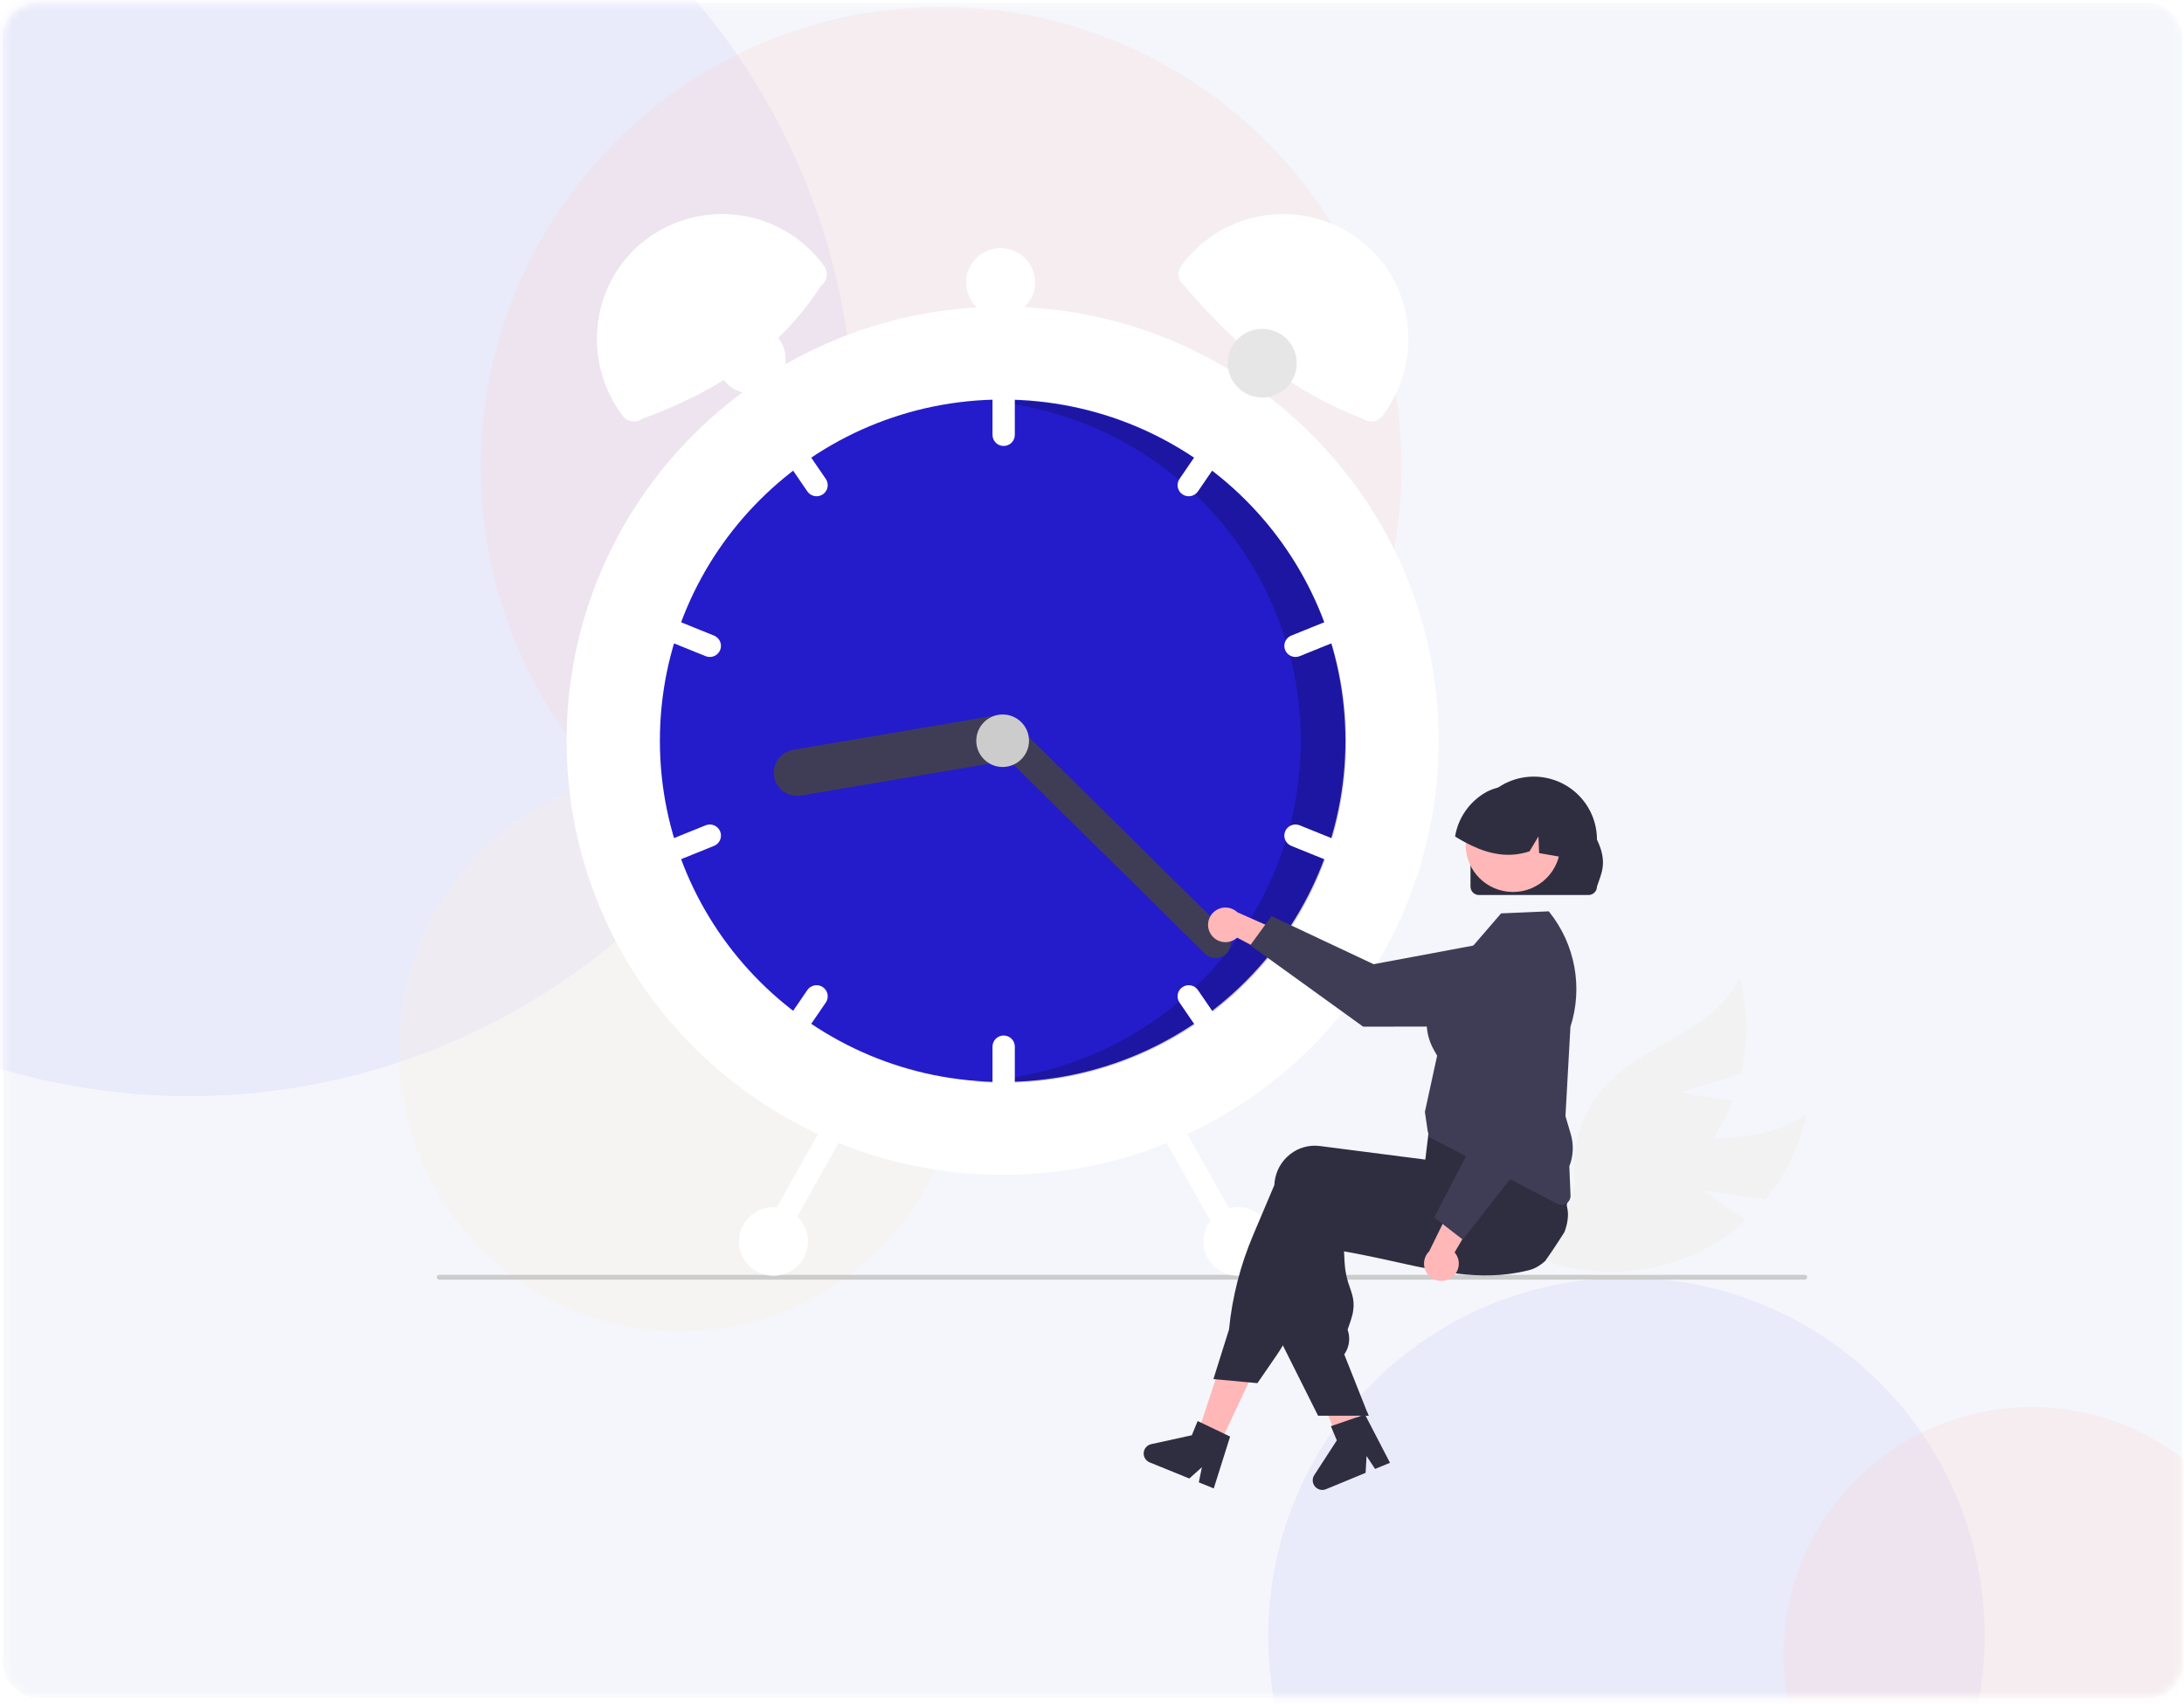<svg xmlns="http://www.w3.org/2000/svg" width="255" height="199" viewBox="0 0 255 199" fill="none"><mask id="mask0_48_2562" style="mask-type:alpha" maskUnits="userSpaceOnUse" x="0" y="0" width="255" height="199"><rect x="0.312" y="0.312" width="254.521" height="197.961" rx="4" fill="#F4F6FB"></rect></mask><g mask="url(#mask0_48_2562)"><rect x="0.312" y="0.312" width="254.521" height="197.961" rx="4" fill="#F4F6FB"></rect><g opacity="0.21"><g opacity="0.4" filter="url(#filter0_f_48_2562)"><circle cx="22.094" cy="50.374" r="77.635" fill="#7161EF"></circle></g><g opacity="0.4" filter="url(#filter1_f_48_2562)"><circle cx="109.882" cy="54.555" r="53.748" fill="#FF8066"></circle></g><g opacity="0.4" filter="url(#filter2_f_48_2562)"><circle cx="79.424" cy="122.635" r="32.846" fill="#FCDA91"></circle></g></g><g opacity="0.21"><g opacity="0.4" filter="url(#filter3_f_48_2562)"><circle cx="189.899" cy="191.041" r="41.823" fill="#7161EF"></circle></g><g opacity="0.4" filter="url(#filter4_f_48_2562)"><circle cx="237.191" cy="193.293" r="28.954" fill="#FF8066"></circle></g><g opacity="0.4" filter="url(#filter5_f_48_2562)"><circle cx="220.783" cy="229.968" r="17.694" fill="#FCDA91"></circle></g></g></g><g clip-path="url(#clip0_48_2562)"><path d="M198.904 138.989L206.082 140.106C208.512 137.177 210.187 133.702 210.961 129.982C205.713 134.26 197.731 131.986 191.367 134.322C189.388 135.065 187.602 136.243 186.142 137.767C184.682 139.291 183.585 141.123 182.932 143.127L179.424 146.884C182.6 148.136 186.01 148.687 189.42 148.5C192.829 148.314 196.158 147.393 199.176 145.802C200.861 144.892 202.423 143.775 203.827 142.477C201.316 140.903 198.904 138.989 198.904 138.989Z" fill="#F2F2F2"></path><path d="M196.357 127.559L203.281 125.372C204.144 121.671 204.086 117.817 203.113 114.144C200.332 120.303 192.17 121.812 187.52 126.729C186.081 128.273 185.01 130.12 184.386 132.133C183.762 134.145 183.601 136.272 183.914 138.355L182.458 143.276C185.86 142.986 189.159 141.966 192.128 140.284C195.096 138.603 197.663 136.3 199.651 133.536C200.752 131.974 201.65 130.281 202.325 128.495C199.372 128.201 196.357 127.559 196.357 127.559Z" fill="#F2F2F2"></path><path d="M211 149.161C211 149.198 210.993 149.234 210.979 149.268C210.965 149.303 210.944 149.334 210.918 149.36C210.892 149.386 210.86 149.406 210.826 149.42C210.792 149.434 210.755 149.442 210.718 149.442H51.282C51.207 149.442 51.135 149.412 51.083 149.359C51.03 149.307 51 149.235 51 149.161C51 149.087 51.03 149.015 51.083 148.963C51.135 148.91 51.207 148.88 51.282 148.88H210.718C210.755 148.88 210.792 148.887 210.826 148.902C210.86 148.916 210.892 148.936 210.918 148.962C210.944 148.988 210.965 149.019 210.979 149.053C210.993 149.088 211 149.124 211 149.161Z" fill="#CCCCCC"></path><path d="M117.067 137.2C145.185 137.2 167.98 114.504 167.98 86.507C167.98 58.51 145.185 35.815 117.067 35.815C88.949 35.815 66.155 58.51 66.155 86.507C66.155 114.504 88.949 137.2 117.067 137.2Z" fill="white"></path><path d="M160.876 86.507C160.881 93.313 159.284 100.026 156.213 106.107C153.142 112.187 148.683 117.467 143.194 121.522C142.826 121.796 142.452 122.062 142.076 122.322C134.735 127.403 126.008 130.126 117.067 130.126C108.126 130.126 99.4 127.403 92.058 122.322C91.682 122.062 91.308 121.796 90.941 121.522C85.455 117.464 80.998 112.183 77.928 106.103C74.858 100.023 73.259 93.312 73.259 86.507C73.259 79.702 74.858 72.991 77.928 66.911C80.998 60.831 85.455 55.55 90.941 51.491C91.308 51.218 91.682 50.951 92.058 50.692C99.4 45.611 108.126 42.888 117.067 42.888C126.008 42.888 134.735 45.611 142.076 50.692C142.452 50.951 142.826 51.218 143.194 51.491C148.683 55.547 153.142 60.826 156.213 66.907C159.284 72.988 160.881 79.701 160.876 86.507Z" fill="white"></path><path d="M117.067 126.354C139.17 126.354 157.087 108.514 157.087 86.507C157.087 64.5 139.17 46.66 117.067 46.66C94.965 46.66 77.048 64.5 77.048 86.507C77.048 108.514 94.965 126.354 117.067 126.354Z" fill="#241CCA"></path><path opacity="0.2" d="M117.172 46.772C116.565 46.772 115.962 46.787 115.362 46.814C125.477 47.699 134.876 52.379 141.654 59.906C148.432 67.433 152.084 77.244 151.868 87.352C151.653 97.46 147.587 107.108 140.494 114.341C133.4 121.575 123.811 125.854 113.667 126.311C114.823 126.411 115.991 126.465 117.172 126.465C127.786 126.465 137.965 122.267 145.47 114.794C152.975 107.321 157.191 97.186 157.191 86.618C157.191 76.05 152.975 65.915 145.47 58.442C137.965 50.97 127.786 46.772 117.172 46.772Z" fill="black"></path><path d="M117.186 43.831C116.84 43.831 116.51 43.968 116.265 44.211C116.021 44.454 115.884 44.784 115.883 45.127V50.786C115.883 51.13 116.021 51.46 116.265 51.703C116.509 51.946 116.84 52.083 117.186 52.083C117.531 52.083 117.862 51.946 118.107 51.703C118.351 51.46 118.488 51.13 118.488 50.786V45.127C118.488 44.784 118.35 44.454 118.106 44.211C117.862 43.968 117.531 43.831 117.186 43.831Z" fill="white"></path><path d="M143.194 51.491C142.827 51.218 142.453 50.951 142.076 50.692C141.85 50.677 141.624 50.721 141.421 50.82C141.217 50.919 141.043 51.069 140.916 51.255L137.717 55.931C137.522 56.215 137.449 56.564 137.514 56.902C137.578 57.24 137.774 57.538 138.06 57.732C138.345 57.926 138.696 57.998 139.036 57.934C139.375 57.87 139.675 57.674 139.869 57.39L143.068 52.715C143.19 52.537 143.265 52.332 143.287 52.119C143.309 51.905 143.277 51.689 143.194 51.491Z" fill="white"></path><path d="M157.729 72.811C157.664 72.653 157.569 72.51 157.449 72.388C157.329 72.267 157.186 72.171 157.029 72.105C156.872 72.039 156.703 72.004 156.532 72.003C156.361 72.002 156.191 72.034 156.033 72.099L150.767 74.228C150.447 74.357 150.192 74.608 150.058 74.925C149.924 75.241 149.921 75.598 150.051 75.916C150.181 76.235 150.433 76.489 150.751 76.623C151.069 76.757 151.427 76.759 151.747 76.63L157.013 74.501C157.333 74.371 157.588 74.12 157.722 73.803C157.856 73.486 157.858 73.129 157.729 72.811Z" fill="white"></path><path d="M96.418 55.931L93.219 51.255C93.091 51.069 92.917 50.919 92.714 50.82C92.51 50.721 92.284 50.677 92.059 50.692C91.682 50.951 91.308 51.218 90.941 51.491C90.858 51.689 90.826 51.905 90.847 52.119C90.869 52.332 90.945 52.537 91.066 52.715L94.266 57.39C94.46 57.674 94.76 57.87 95.099 57.934C95.438 57.998 95.789 57.926 96.075 57.732C96.36 57.538 96.557 57.24 96.621 56.902C96.686 56.564 96.612 56.215 96.418 55.931Z" fill="white"></path><path d="M83.368 74.227L78.101 72.098C77.781 71.969 77.423 71.971 77.105 72.105C76.787 72.239 76.535 72.493 76.405 72.811C76.275 73.13 76.277 73.487 76.412 73.804C76.546 74.121 76.801 74.371 77.121 74.501L82.387 76.63C82.707 76.759 83.066 76.756 83.384 76.622C83.701 76.489 83.953 76.235 84.083 75.916C84.213 75.598 84.211 75.241 84.076 74.924C83.942 74.608 83.688 74.357 83.368 74.227Z" fill="white"></path><path d="M117.186 120.931C116.84 120.931 116.51 121.068 116.265 121.311C116.021 121.554 115.884 121.884 115.883 122.227V127.886C115.883 128.23 116.021 128.56 116.265 128.803C116.509 129.046 116.84 129.183 117.186 129.183C117.531 129.183 117.862 129.046 118.107 128.803C118.351 128.56 118.488 128.23 118.488 127.886V122.227C118.488 121.884 118.35 121.554 118.106 121.311C117.862 121.068 117.531 120.931 117.186 120.931Z" fill="white"></path><path d="M143.068 120.299L139.869 115.623C139.773 115.483 139.65 115.362 139.507 115.269C139.364 115.176 139.204 115.111 139.036 115.079C138.868 115.048 138.695 115.049 138.528 115.084C138.36 115.119 138.201 115.186 138.06 115.282C137.919 115.377 137.798 115.5 137.704 115.642C137.61 115.785 137.545 115.944 137.514 116.111C137.482 116.279 137.483 116.451 137.518 116.617C137.553 116.784 137.62 116.942 137.717 117.083L140.916 121.758C141.043 121.945 141.217 122.095 141.421 122.193C141.624 122.292 141.85 122.337 142.076 122.322C142.453 122.063 142.827 121.796 143.194 121.523C143.277 121.324 143.309 121.109 143.287 120.895C143.265 120.681 143.19 120.476 143.068 120.299Z" fill="white"></path><path d="M157.013 98.512L151.747 96.383C151.427 96.254 151.068 96.257 150.75 96.39C150.432 96.524 150.18 96.778 150.05 97.097C149.92 97.415 149.923 97.772 150.057 98.089C150.191 98.406 150.447 98.656 150.766 98.786L156.033 100.915C156.353 101.044 156.711 101.041 157.029 100.908C157.347 100.774 157.599 100.52 157.729 100.201C157.858 99.883 157.856 99.526 157.722 99.21C157.588 98.893 157.333 98.642 157.013 98.512Z" fill="white"></path><path d="M96.075 115.281C95.789 115.088 95.438 115.015 95.099 115.079C94.76 115.143 94.46 115.339 94.266 115.623L91.066 120.299C90.945 120.476 90.869 120.681 90.847 120.895C90.826 121.108 90.858 121.324 90.941 121.522C91.308 121.796 91.682 122.062 92.059 122.322C92.284 122.336 92.51 122.292 92.714 122.193C92.917 122.095 93.091 121.945 93.219 121.758L96.418 117.083C96.514 116.942 96.582 116.784 96.617 116.617C96.651 116.45 96.653 116.279 96.621 116.111C96.589 115.944 96.525 115.785 96.431 115.642C96.337 115.5 96.216 115.377 96.075 115.281Z" fill="white"></path><path d="M84.083 97.096C84.019 96.938 83.924 96.795 83.804 96.674C83.684 96.552 83.541 96.456 83.383 96.39C83.226 96.324 83.057 96.289 82.886 96.288C82.715 96.287 82.546 96.32 82.388 96.384L77.121 98.513C76.801 98.642 76.546 98.893 76.412 99.21C76.278 99.526 76.276 99.883 76.406 100.202C76.536 100.52 76.787 100.774 77.105 100.908C77.423 101.042 77.781 101.044 78.101 100.915L83.368 98.786C83.687 98.656 83.942 98.405 84.076 98.088C84.21 97.771 84.213 97.414 84.083 97.096Z" fill="white"></path><path d="M118.875 85.863C118.996 86.572 118.828 87.299 118.411 87.886C117.993 88.472 117.359 88.87 116.647 88.991L93.536 92.905C93.183 92.965 92.822 92.955 92.474 92.876C92.125 92.797 91.795 92.65 91.504 92.444C91.212 92.238 90.964 91.977 90.774 91.675C90.583 91.374 90.454 91.038 90.394 90.687C90.335 90.336 90.345 89.977 90.424 89.629C90.504 89.282 90.651 88.954 90.858 88.663C91.065 88.373 91.327 88.126 91.63 87.937C91.933 87.747 92.27 87.619 92.623 87.559L115.734 83.645C116.446 83.525 117.176 83.691 117.765 84.107C118.354 84.523 118.753 85.155 118.875 85.863Z" fill="#3F3D56"></path><path d="M143.199 111.358C142.867 111.691 142.417 111.878 141.946 111.88C141.475 111.882 141.022 111.698 140.688 111.368L115.809 86.791C115.475 86.46 115.286 86.011 115.285 85.543C115.283 85.074 115.468 84.624 115.8 84.291C116.131 83.958 116.582 83.77 117.053 83.768C117.524 83.766 117.976 83.95 118.31 84.28L143.19 108.857C143.523 109.188 143.712 109.637 143.714 110.106C143.716 110.575 143.531 111.025 143.199 111.358Z" fill="#3F3D56"></path><path d="M117.067 89.572C118.767 89.572 120.146 88.199 120.146 86.507C120.146 84.814 118.767 83.441 117.067 83.441C115.367 83.441 113.989 84.814 113.989 86.507C113.989 88.199 115.367 89.572 117.067 89.572Z" fill="#CCCCCC"></path><path d="M95.863 33.357C91.138 40.754 83.928 45.663 75.037 48.888C74.861 49.019 74.661 49.114 74.448 49.168C74.236 49.222 74.014 49.234 73.797 49.203C73.58 49.172 73.371 49.099 73.182 48.987C72.993 48.876 72.828 48.728 72.697 48.553C67.867 42.133 68.957 32.956 75.332 28.05C76.873 26.866 78.635 25.998 80.515 25.497C82.396 24.997 84.358 24.873 86.286 25.134C88.215 25.394 90.073 26.034 91.752 27.015C93.431 27.996 94.897 29.299 96.066 30.849L96.199 31.027C96.331 31.202 96.426 31.401 96.481 31.613C96.535 31.825 96.547 32.045 96.516 32.261C96.485 32.478 96.411 32.686 96.299 32.874C96.187 33.062 96.039 33.226 95.863 33.357Z" fill="white"></path><path d="M138.069 30.849C139.238 29.299 140.704 27.996 142.383 27.015C144.062 26.034 145.919 25.394 147.848 25.134C149.777 24.873 151.739 24.997 153.62 25.497C155.5 25.998 157.262 26.866 158.803 28.05C165.177 32.956 166.268 42.133 161.438 48.553C161.307 48.728 161.142 48.876 160.953 48.987C160.764 49.099 160.555 49.172 160.338 49.203C160.121 49.234 159.899 49.222 159.687 49.168C159.474 49.114 159.274 49.019 159.098 48.888C150.844 45.741 144.075 40.296 138.272 33.357C137.917 33.092 137.682 32.698 137.619 32.261C137.556 31.824 137.67 31.38 137.936 31.027L138.069 30.849Z" fill="white"></path><path d="M135.998 130.425C135.697 130.593 135.475 130.874 135.382 131.205C135.288 131.535 135.329 131.89 135.498 132.19L143.014 145.564C143.183 145.864 143.464 146.085 143.797 146.178C144.129 146.272 144.485 146.23 144.787 146.062C145.088 145.894 145.31 145.614 145.404 145.283C145.498 144.952 145.456 144.598 145.287 144.297L137.771 130.923C137.602 130.624 137.32 130.403 136.988 130.31C136.656 130.216 136.3 130.258 135.998 130.425Z" fill="white"></path><path d="M96.364 130.924L88.847 144.298C88.679 144.598 88.637 144.952 88.731 145.283C88.825 145.614 89.047 145.894 89.348 146.062C89.649 146.23 90.005 146.272 90.338 146.179C90.67 146.085 90.952 145.864 91.121 145.564L98.637 132.19C98.721 132.041 98.774 131.878 98.794 131.709C98.814 131.54 98.8 131.368 98.754 131.204C98.708 131.04 98.629 130.887 98.523 130.753C98.417 130.62 98.286 130.508 98.137 130.425C97.987 130.342 97.823 130.289 97.653 130.269C97.483 130.249 97.311 130.262 97.147 130.309C96.982 130.355 96.828 130.433 96.694 130.539C96.559 130.644 96.447 130.775 96.364 130.924Z" fill="white"></path><path d="M144.536 148.988C146.76 148.988 148.562 147.194 148.562 144.98C148.562 142.766 146.76 140.972 144.536 140.972C142.313 140.972 140.511 142.766 140.511 144.98C140.511 147.194 142.313 148.988 144.536 148.988Z" fill="white"></path><path d="M147.378 46.424C149.601 46.424 151.403 44.63 151.403 42.416C151.403 40.202 149.601 38.408 147.378 38.408C145.154 38.408 143.352 40.202 143.352 42.416C143.352 44.63 145.154 46.424 147.378 46.424Z" fill="#E6E6E6"></path><path d="M116.83 36.993C119.054 36.993 120.856 35.199 120.856 32.985C120.856 30.771 119.054 28.977 116.83 28.977C114.607 28.977 112.805 30.771 112.805 32.985C112.805 35.199 114.607 36.993 116.83 36.993Z" fill="white"></path><path d="M87.704 45.953C89.927 45.953 91.73 44.158 91.73 41.944C91.73 39.731 89.927 37.936 87.704 37.936C85.481 37.936 83.678 39.731 83.678 41.944C83.678 44.158 85.481 45.953 87.704 45.953Z" fill="white"></path><path d="M90.308 148.988C92.532 148.988 94.334 147.194 94.334 144.98C94.334 142.766 92.532 140.972 90.308 140.972C88.085 140.972 86.283 142.766 86.283 144.98C86.283 147.194 88.085 148.988 90.308 148.988Z" fill="white"></path><path d="M141.379 109.104C141.537 109.352 141.749 109.561 141.997 109.719C142.246 109.876 142.527 109.977 142.819 110.015C143.112 110.052 143.409 110.026 143.69 109.937C143.971 109.848 144.229 109.699 144.445 109.5L150.762 112.87L150.423 109.177L144.477 106.543C144.117 106.203 143.644 106.005 143.148 105.989C142.652 105.972 142.167 106.138 141.785 106.453C141.403 106.769 141.151 107.213 141.076 107.702C141.001 108.19 141.109 108.689 141.379 109.104Z" fill="#FFB7B7"></path><path d="M145.981 110.393L148.456 106.991L160.382 112.604L175.221 109.831C175.955 109.694 176.71 109.72 177.432 109.906C178.155 110.092 178.827 110.434 179.402 110.908C179.977 111.382 180.44 111.976 180.758 112.649C181.076 113.321 181.242 114.054 181.243 114.798C181.244 116.14 180.711 117.428 179.759 118.378C178.808 119.329 177.516 119.865 176.168 119.869L159.162 119.901L145.981 110.393Z" fill="#3F3D56"></path><path d="M142.169 169.155L139.664 167.963L143.105 157.54L146.801 159.3L142.169 169.155Z" fill="#FFB7B7"></path><path d="M158.959 167.475C158.777 167.588 158.595 167.7 158.411 167.812C158.045 168.035 157.675 168.255 157.306 168.471C157.12 168.579 156.932 168.687 156.746 168.794V168.799L156.735 168.801L156.732 168.803L156.448 168.872L156.042 167.803L155.854 167.31L155.589 166.612L155.103 165.335L152.546 158.613L156.522 157.637L156.671 158.243H156.673L156.746 158.543L158.135 164.152L158.419 165.299L158.428 165.334L158.599 166.019L158.746 166.612L158.91 167.275L158.959 167.475Z" fill="#FFB7B7"></path><path d="M182.675 143.868C182.422 144.271 182.165 144.672 181.906 145.069C181.424 145.809 180.929 146.538 180.421 147.256C180.421 147.258 180.419 147.258 180.417 147.26C180.121 147.533 179.794 147.771 179.442 147.969C179.428 147.98 179.411 147.987 179.396 147.996C179.137 148.139 178.862 148.249 178.576 148.324C178.473 148.35 178.368 148.375 178.265 148.401C177.893 148.489 177.525 148.564 177.159 148.63C176.508 148.745 175.864 148.828 175.224 148.879C175.172 148.885 175.121 148.888 175.069 148.892C172.437 149.084 169.874 148.775 167.199 148.267C165.878 148.018 164.53 147.72 163.134 147.41C162.677 147.307 162.219 147.207 161.756 147.106C161.721 147.099 161.684 147.09 161.647 147.082C160.985 146.937 160.312 146.795 159.622 146.654C158.754 146.476 157.858 146.304 156.927 146.141L156.993 147.447C157.048 148.451 157.258 149.442 157.615 150.383C158.012 151.541 158.327 152.456 157.663 154.363L157.343 155.286C157.508 155.745 157.565 156.235 157.509 156.719C157.452 157.203 157.284 157.668 157.017 158.076L156.953 158.173L159.622 164.897L159.795 165.333H158.428L156.746 165.335H153.897L149.785 157.122L149.588 156.73V156.71L150.013 140.926C150.019 140.787 150.03 140.646 150.048 140.506C150.123 139.874 150.324 139.262 150.639 138.707C150.954 138.152 151.377 137.666 151.882 137.275C152.367 136.898 152.922 136.621 153.516 136.459C154.109 136.297 154.729 136.255 155.339 136.334L156.746 136.515L159.622 136.885L161.647 137.147L161.688 137.153L167.661 137.922L168.09 136.182L168.169 136.152L170.684 135.235L179.382 132.06L179.404 132.053L179.976 131.844L180.044 131.954C180.064 131.987 180.084 132.02 180.103 132.053C180.668 133.062 181.129 134.127 181.477 135.229C182.063 137.03 182.545 138.863 182.921 140.719C182.938 140.799 182.952 140.873 182.965 140.939L182.971 140.959C182.976 140.99 182.98 141.01 182.982 141.016C183.182 141.847 183.042 142.862 182.675 143.868Z" fill="#2F2E41"></path><path d="M183.042 138.051C183.014 137.933 182.979 137.814 182.942 137.699C182.65 136.825 182.31 135.968 181.923 135.131C181.489 134.178 180.969 133.158 180.349 132.054C180.049 131.519 179.726 130.963 179.381 130.385C179.208 130.096 179.028 129.801 178.842 129.5C178.835 129.486 178.827 129.473 178.818 129.46L178.765 129.372L170.159 130.519L166.954 130.946L166.763 132.535L166.717 132.929C166.715 132.929 166.715 132.929 166.717 132.931L166.588 134.004V134.006L166.417 135.424L166.402 135.422L161.647 134.809L156.746 134.177L154.113 133.838C153.503 133.759 152.883 133.801 152.29 133.963C151.696 134.124 151.141 134.402 150.657 134.779C150.151 135.17 149.728 135.656 149.413 136.211C149.098 136.766 148.898 137.378 148.822 138.01C148.806 138.139 148.795 138.271 148.789 138.401L146.306 144.26C144.82 147.765 143.873 151.472 143.498 155.258L141.677 161.055L141.937 161.079L145.796 161.436L146.815 161.531L149.06 158.269C149.315 157.897 149.558 157.514 149.785 157.122C150.157 156.482 150.488 155.819 150.776 155.137L155.631 143.634C156.006 143.698 156.378 143.759 156.746 143.817C158.448 144.092 160.081 144.316 161.647 144.489C166.737 145.055 171.145 145.099 175.069 144.619C176.171 144.485 177.236 144.31 178.264 144.092C178.641 144.013 179.014 143.928 179.381 143.837C179.467 143.817 179.552 143.797 179.637 143.775C180.397 143.58 181.096 143.198 181.67 142.664C182.243 142.13 182.673 141.462 182.92 140.719C183.215 139.86 183.258 138.934 183.042 138.051Z" fill="#2F2E41"></path><path d="M142.968 167.453L140.259 166.16L139.834 165.957L139.155 167.616L134.416 168.655C134.182 168.706 133.97 168.83 133.812 169.01C133.653 169.189 133.557 169.414 133.536 169.652C133.516 169.89 133.572 170.129 133.697 170.332C133.823 170.536 134.01 170.695 134.232 170.785L138.862 172.666L140.332 171.349L139.972 173.117L141.716 173.826L143.627 167.768L142.968 167.453Z" fill="#2F2E41"></path><path d="M159.622 164.897L159.795 165.333H159.622V164.897Z" fill="#2F2E41"></path><path d="M158.678 165.426L155.839 166.406L155.393 166.559L156.084 168.214L153.45 172.272C153.32 172.473 153.257 172.709 153.272 172.948C153.286 173.186 153.377 173.414 153.53 173.597C153.684 173.781 153.892 173.91 154.125 173.968C154.358 174.025 154.603 174.006 154.825 173.915L159.444 172.007L159.558 170.042L160.551 171.55L162.291 170.832L159.369 165.189L158.678 165.426Z" fill="#2F2E41"></path><path d="M182.333 140.704C182.165 140.704 181.999 140.663 181.85 140.585L166.866 132.79L166.693 132.084L166.367 129.851L166.371 129.83L167.796 123.288C167.77 123.232 167.715 123.14 167.654 123.036C167.018 121.963 165.082 118.696 168.777 114.199L175.264 106.668L180.832 106.43L180.895 106.509C182.384 108.37 183.388 110.568 183.818 112.908C184.248 115.248 184.091 117.658 183.36 119.923L182.781 130.348L183.402 132.453C183.766 133.691 183.706 135.013 183.231 136.213L183.374 139.622C183.38 139.762 183.357 139.901 183.307 140.032C183.257 140.163 183.182 140.282 183.084 140.383C182.987 140.484 182.871 140.565 182.742 140.62C182.613 140.675 182.474 140.704 182.333 140.704Z" fill="#3F3D56"></path><path d="M169.336 149.303C169.59 149.153 169.808 148.95 169.974 148.708C170.141 148.466 170.252 148.19 170.3 147.901C170.348 147.611 170.332 147.314 170.252 147.032C170.173 146.749 170.032 146.487 169.84 146.265L173.442 140.096L169.724 140.305L166.873 146.131C166.519 146.477 166.305 146.94 166.271 147.434C166.237 147.927 166.386 148.415 166.69 148.806C166.993 149.197 167.43 149.463 167.918 149.555C168.406 149.646 168.911 149.557 169.336 149.303Z" fill="#FFB7B7"></path><path d="M170.79 144.767L167.461 142.186L173.51 130.514L171.244 115.651C171.132 114.917 171.184 114.166 171.395 113.454C171.607 112.741 171.974 112.084 172.47 111.529C172.966 110.973 173.578 110.533 174.264 110.24C174.95 109.947 175.692 109.807 176.438 109.832C177.785 109.878 179.059 110.453 179.98 111.433C180.902 112.413 181.395 113.717 181.352 115.058L180.792 131.982L170.79 144.767Z" fill="#3F3D56"></path><path d="M171.692 103.539V98.053C171.691 96.104 172.468 94.234 173.851 92.854C175.235 91.475 177.112 90.699 179.07 90.698C181.028 90.697 182.907 91.47 184.292 92.847C185.678 94.225 186.457 96.094 186.458 98.044V98.053C187.759 100.753 186.945 102.037 186.458 103.539C186.458 103.801 186.353 104.052 186.167 104.237C185.981 104.422 185.729 104.526 185.467 104.526H172.684C172.421 104.526 172.169 104.422 171.983 104.237C171.797 104.052 171.693 103.801 171.692 103.539Z" fill="#2F2E41"></path><path d="M176.655 104.169C179.707 104.169 182.181 101.706 182.181 98.667C182.181 95.628 179.707 93.165 176.655 93.165C173.603 93.165 171.128 95.628 171.128 98.667C171.128 101.706 173.603 104.169 176.655 104.169Z" fill="#FFB7B7"></path><path d="M182.438 100.11C182.388 100.102 182.338 100.091 182.288 100.084C181.426 99.931 180.564 99.782 179.705 99.627L179.626 97.687L178.584 99.425C176.209 100.21 173.987 99.766 171.897 98.787C171.207 98.461 170.538 98.094 169.893 97.687C170.069 96.614 170.483 95.594 171.106 94.701C171.728 93.809 172.543 93.066 173.491 92.527C173.57 92.482 173.647 92.443 173.726 92.403L173.727 92.403L173.728 92.403L173.728 92.402L173.729 92.401C173.863 92.338 174 92.278 174.137 92.222C175.21 91.805 176.381 91.699 177.512 91.918C178.643 92.136 179.689 92.669 180.527 93.456C182.214 95.06 182.974 97.708 182.438 100.11Z" fill="#2F2E41"></path></g><defs><filter id="filter0_f_48_2562" x="-125.641" y="-97.362" width="295.471" height="295.471" color-interpolation-filters="sRGB"><feGaussianBlur stdDeviation="35.05"></feGaussianBlur></filter><filter id="filter1_f_48_2562" x="-13.966" y="-69.293" width="247.696" height="247.696" color-interpolation-filters="sRGB"><feGaussianBlur stdDeviation="35.05"></feGaussianBlur></filter><filter id="filter2_f_48_2562" x="-23.522" y="19.689" width="205.892" height="205.892" color-interpolation-filters="sRGB"><feGaussianBlur stdDeviation="35.05"></feGaussianBlur></filter><filter id="filter3_f_48_2562" x="110.312" y="111.454" width="159.174" height="159.174" color-interpolation-filters="sRGB"><feGaussianBlur stdDeviation="18.882"></feGaussianBlur></filter><filter id="filter4_f_48_2562" x="170.473" y="126.575" width="133.436" height="133.436" color-interpolation-filters="sRGB"><feGaussianBlur stdDeviation="18.882"></feGaussianBlur></filter><filter id="filter5_f_48_2562" x="165.325" y="174.51" width="110.916" height="110.916" color-interpolation-filters="sRGB"><feGaussianBlur stdDeviation="18.882"></feGaussianBlur></filter><clipPath id="clip0_48_2562"><rect width="160" height="149" fill="white" transform="translate(51 25)"></rect></clipPath></defs></svg>